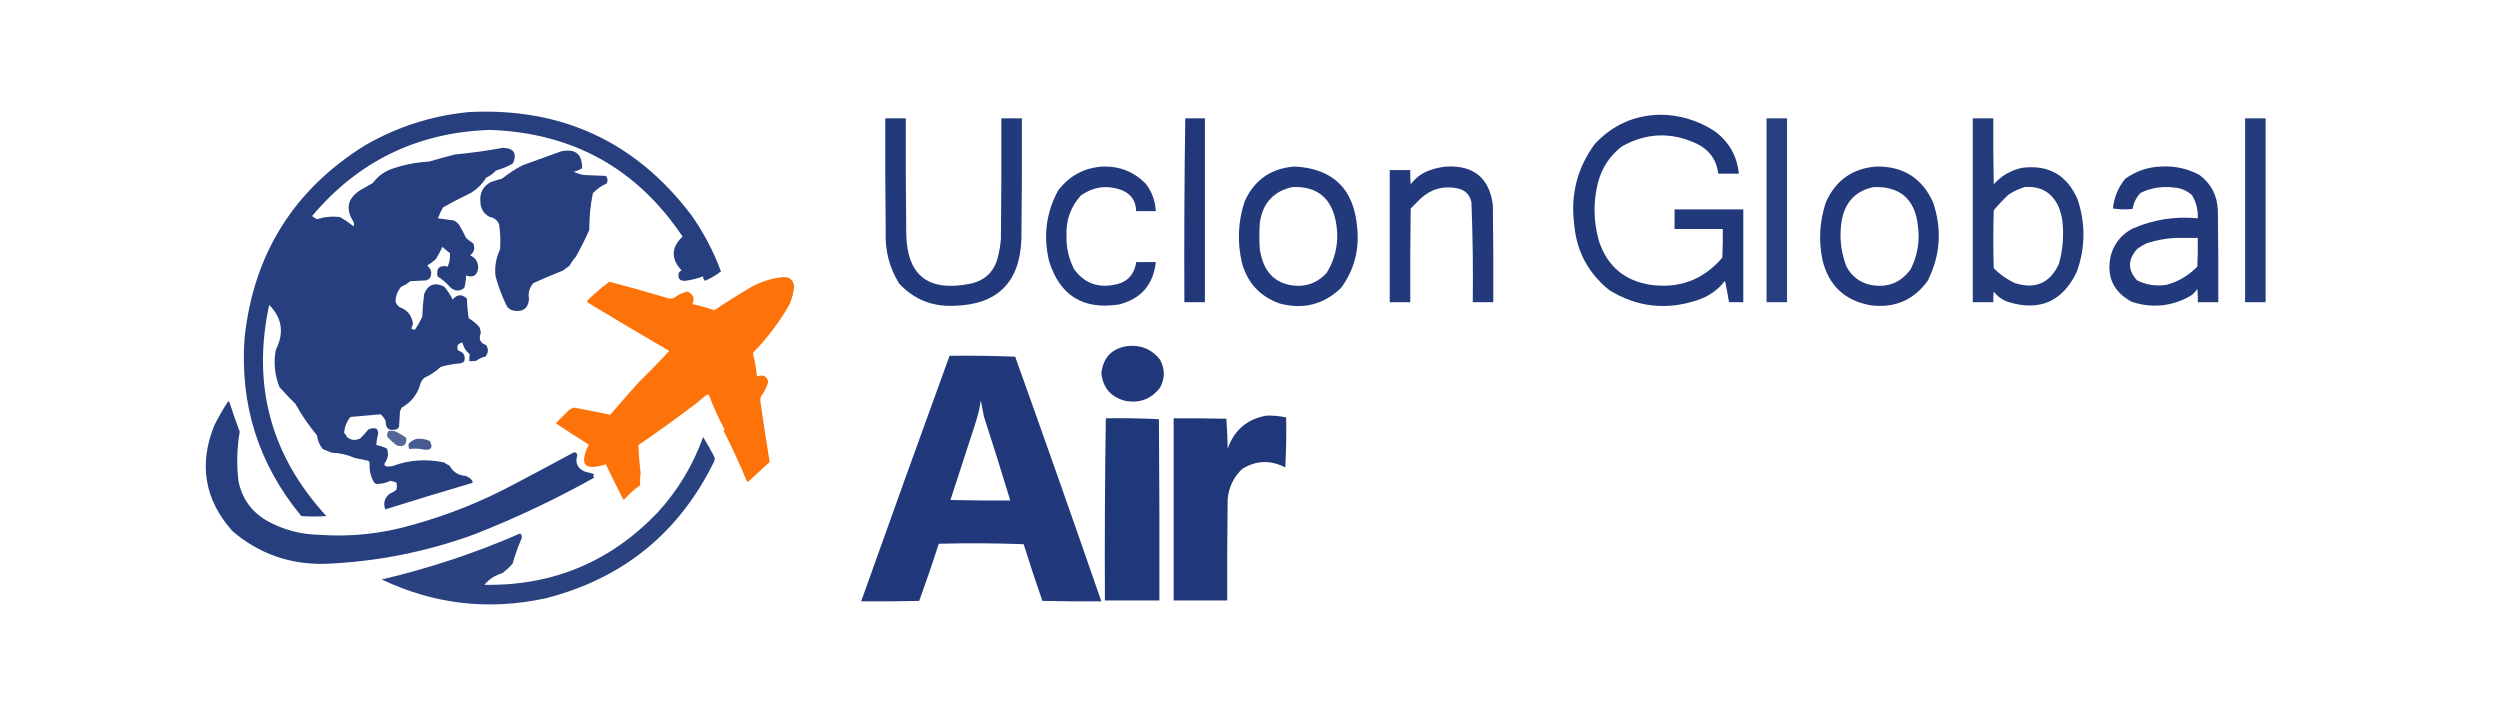 <?xml version="1.0" encoding="UTF-8"?>
<!DOCTYPE svg PUBLIC "-//W3C//DTD SVG 1.1//EN" "http://www.w3.org/Graphics/SVG/1.1/DTD/svg11.dtd">
<svg xmlns="http://www.w3.org/2000/svg" version="1.1" width="2800px" height="800px" style="shape-rendering:geometricPrecision; text-rendering:geometricPrecision; image-rendering:optimizeQuality; fill-rule:evenodd; clip-rule:evenodd" xmlns:xlink="http://www.w3.org/1999/xlink">
<g><path style="opacity:0.962" fill="#20387a" d="M 525.5,125.5 C 628.932,120.312 711.766,158.645 774,240.5C 787.894,260.116 799.061,281.283 807.5,304C 802.021,308.245 796.021,311.745 789.5,314.5C 788.05,313.15 787.383,311.484 787.5,309.5C 781.132,311.948 774.465,313.615 767.5,314.5C 761.613,314.785 759.113,312.119 760,306.5C 760.5,304.667 761.667,303.5 763.5,303C 751.242,289.824 751.575,277.158 764.5,265C 713.359,188.663 641.526,148.829 549,145.5C 467.948,148.112 401.448,180.279 349.5,242C 351.244,243.341 353.077,244.508 355,245.5C 363.333,242.893 371.833,242.06 380.5,243C 385.94,246.109 391.107,249.609 396,253.5C 396.667,251.833 396.667,250.167 396,248.5C 386.637,234.025 389.137,222.191 403.5,213C 408.167,210.333 412.833,207.667 417.5,205C 422.482,198.336 428.816,193.336 436.5,190C 450.714,184.78 465.381,181.78 480.5,181C 490.123,178.178 499.789,175.511 509.5,173C 527.617,171.319 545.617,168.819 563.5,165.5C 575.613,166.103 579.279,171.936 574.5,183C 568.518,186.491 562.185,189.157 555.5,191C 552.365,194.401 548.698,197.067 544.5,199C 540.167,206 534.5,211.667 527.5,216C 516.732,221.133 506.232,226.633 496,232.5C 493.893,236.381 492.059,240.381 490.5,244.5C 496.5,245.333 502.5,246.167 508.5,247C 510.609,248.141 512.442,249.641 514,251.5C 516.921,256.341 519.588,261.341 522,266.5C 524.488,268.743 527.154,270.743 530,272.5C 532.289,277.957 531.122,282.457 526.5,286C 532.704,288.711 535.704,293.545 535.5,300.5C 534.358,308.658 529.858,311.325 522,308.5C 521.881,313.282 521.215,317.949 520,322.5C 514.77,326.521 509.604,326.354 504.5,322C 500.206,317.027 495.372,312.86 490,309.5C 488.376,300.368 492.209,296.702 501.5,298.5C 503.456,293.679 504.289,288.679 504,283.5C 501.075,281.286 498.241,278.953 495.5,276.5C 493.28,281.338 490.78,286.004 488,290.5C 484.922,292.955 481.756,295.289 478.5,297.5C 483.199,301.508 484.199,306.174 481.5,311.5C 480.335,312.584 479.002,313.417 477.5,314C 471.5,314.333 465.5,314.667 459.5,315C 456.498,317.503 453.165,319.503 449.5,321C 445.282,325.821 443.115,331.321 443,337.5C 443.69,340.196 445.19,342.363 447.5,344C 456.005,346.975 461.005,352.975 462.5,362C 462.227,364.151 461.561,366.151 460.5,368C 461.872,368.402 463.205,368.902 464.5,369.5C 467.854,364.793 470.687,359.793 473,354.5C 473.261,346.13 473.928,337.797 475,329.5C 479.273,318.626 486.773,315.793 497.5,321C 501.301,325.439 504.467,330.273 507,335.5C 512.075,329.476 517.408,329.143 523,334.5C 523.108,341.911 523.775,349.245 525,356.5C 529.634,359.14 533.634,362.473 537,366.5C 537.869,368.581 538.369,370.747 538.5,373C 535.796,379.75 537.796,384.25 544.5,386.5C 547.348,391.077 547.015,395.411 543.5,399.5C 539.791,400.188 536.457,401.688 533.5,404C 530.854,404.497 528.187,404.664 525.5,404.5C 525.75,401.786 525.917,399.119 526,396.5C 521.67,393.158 519.003,388.825 518,383.5C 512.683,384.758 511.016,387.758 513,392.5C 519.197,394.343 521.53,398.343 520,404.5C 518.829,405.893 517.329,406.727 515.5,407C 508.004,407.472 500.67,408.805 493.5,411C 488.188,415.992 482.188,419.992 475.5,423C 473.383,424.731 471.883,426.898 471,429.5C 467.719,441.441 460.719,450.441 450,456.5C 449.333,457.833 448.667,459.167 448,460.5C 447.667,466.167 447.333,471.833 447,477.5C 446.5,479.333 445.333,480.5 443.5,481C 435.518,482.92 431.685,479.754 432,471.5C 430.533,468.734 428.7,466.234 426.5,464C 415.205,464.99 403.872,465.99 392.5,467C 388.196,472.269 385.862,478.269 385.5,485C 386.872,486.242 387.872,487.742 388.5,489.5C 393.388,493.165 398.388,493.665 403.5,491C 406.744,487.814 409.744,484.481 412.5,481C 415.366,479.543 418.366,479.21 421.5,480C 423.028,481.648 423.695,483.648 423.5,486C 422.38,490.082 421.713,494.248 421.5,498.5C 425.737,499.223 429.737,500.557 433.5,502.5C 435.407,508.384 434.573,513.718 431,518.5C 430.316,519.784 430.483,520.951 431.5,522C 434.167,522.667 436.833,522.667 439.5,522C 458.417,515.035 477.75,513.702 497.5,518C 499.336,519.419 501.336,520.586 503.5,521.5C 507.39,528.613 513.39,532.446 521.5,533C 524.562,534.061 527.062,535.894 529,538.5C 529.617,539.449 529.451,540.282 528.5,541C 496.071,550.532 463.738,560.365 431.5,570.5C 428.998,563.395 430.665,557.561 436.5,553C 439.249,551.877 441.749,550.377 444,548.5C 444.667,545.833 444.667,543.167 444,540.5C 441.782,539.528 439.449,538.861 437,538.5C 432.14,541.007 426.974,542.173 421.5,542C 420.584,541.626 419.75,541.126 419,540.5C 415.078,533.769 413.411,526.436 414,518.5C 413.626,517.584 413.126,516.75 412.5,516C 407.524,514.919 402.524,513.919 397.5,513C 389.253,509.291 380.587,507.291 371.5,507C 368.167,505.667 364.833,504.333 361.5,503C 357.836,498.501 355.67,493.334 355,487.5C 345.906,476.712 337.906,465.045 331,452.5C 324.769,446.358 318.769,440.025 313,433.5C 307.547,419.922 306.214,405.922 309,391.5C 318.481,372.878 315.981,356.211 301.5,341.5C 282.026,431.441 303.359,510.274 365.5,578C 356.167,578.667 346.833,578.667 337.5,578C 289.489,519.955 268.322,453.122 274,377.5C 284.32,283.962 329.153,212.462 408.5,163C 444.861,141.934 483.861,129.434 525.5,125.5 Z"/></g>
<g><path style="opacity:0.986" fill="#1f3779" d="M 1858.5,128.5 C 1881.05,128.519 1901.72,134.686 1920.5,147C 1936.5,158.839 1945.5,174.672 1947.5,194.5C 1939.83,194.5 1932.17,194.5 1924.5,194.5C 1922.53,179.062 1914.53,167.895 1900.5,161C 1871.94,147.594 1843.94,148.594 1816.5,164C 1803.32,174.175 1794.49,187.342 1790,203.5C 1784.21,225.902 1784.54,248.235 1791,270.5C 1800.36,298.266 1819.52,314.433 1848.5,319C 1881.08,323.439 1907.92,313.273 1929,288.5C 1929.5,277.839 1929.67,267.172 1929.5,256.5C 1911.5,256.5 1893.5,256.5 1875.5,256.5C 1875.5,249.167 1875.5,241.833 1875.5,234.5C 1901.17,234.5 1926.83,234.5 1952.5,234.5C 1952.5,269.167 1952.5,303.833 1952.5,338.5C 1947.17,338.5 1941.83,338.5 1936.5,338.5C 1935.2,330.476 1933.7,322.476 1932,314.5C 1924.07,324.727 1913.9,331.893 1901.5,336C 1866.66,347.787 1833.66,344.121 1802.5,325C 1778.72,305.946 1765.55,281.113 1763,250.5C 1758.96,217.655 1766.63,187.989 1786,161.5C 1805.55,140.307 1829.72,129.307 1858.5,128.5 Z"/></g>
<g><path style="opacity:0.981" fill="#1f3779" d="M 991.5,132.5 C 999.167,132.5 1006.83,132.5 1014.5,132.5C 1014.33,175.168 1014.5,217.835 1015,260.5C 1015.35,307.834 1038.85,327.001 1085.5,318C 1103.18,314.655 1114.01,304.155 1118,286.5C 1119.43,280.574 1120.43,274.574 1121,268.5C 1121.5,223.168 1121.67,177.835 1121.5,132.5C 1129.17,132.5 1136.83,132.5 1144.5,132.5C 1144.67,177.501 1144.5,222.501 1144,267.5C 1142.3,316.287 1117.13,341.287 1068.5,342.5C 1044,343.619 1023.5,335.286 1007,317.5C 996.064,299.759 991.064,280.425 992,259.5C 991.5,217.168 991.333,174.835 991.5,132.5 Z"/></g>
<g><path style="opacity:0.998" fill="#213779" d="M 1327.5,132.5 C 1334.83,132.5 1342.17,132.5 1349.5,132.5C 1349.5,201.167 1349.5,269.833 1349.5,338.5C 1341.83,338.5 1334.17,338.5 1326.5,338.5C 1326.17,269.762 1326.5,201.096 1327.5,132.5 Z"/></g>
<g><path style="opacity:0.96" fill="#20377a" d="M 1978.5,132.5 C 1986.17,132.5 1993.83,132.5 2001.5,132.5C 2001.5,201.167 2001.5,269.833 2001.5,338.5C 1993.83,338.5 1986.17,338.5 1978.5,338.5C 1978.5,269.833 1978.5,201.167 1978.5,132.5 Z"/></g>
<g><path style="opacity:0.978" fill="#1f3779" d="M 2209.5,132.5 C 2217.17,132.5 2224.83,132.5 2232.5,132.5C 2232.33,157.169 2232.5,181.836 2233,206.5C 2241.35,196.902 2251.85,190.735 2264.5,188C 2294.28,184.115 2315.11,195.948 2327,223.5C 2335.95,250.631 2335.61,277.631 2326,304.5C 2309.93,337.976 2284.09,349.143 2248.5,338C 2242.16,335.645 2236.99,331.811 2233,326.5C 2232.5,330.486 2232.33,334.486 2232.5,338.5C 2224.83,338.5 2217.17,338.5 2209.5,338.5C 2209.5,269.833 2209.5,201.167 2209.5,132.5 Z M 2267.5,209.5 C 2285.86,208.09 2298.69,215.757 2306,232.5C 2307.96,237.677 2309.29,243.01 2310,248.5C 2311.61,264.453 2310.28,280.12 2306,295.5C 2295.95,317.192 2279.45,324.358 2256.5,317C 2247.7,312.854 2239.87,307.354 2233,300.5C 2232.33,278.833 2232.33,257.167 2233,235.5C 2238.13,229.365 2243.63,223.531 2249.5,218C 2255.21,214.31 2261.21,211.477 2267.5,209.5 Z"/></g>
<g><path style="opacity:0.97" fill="#1f3779" d="M 2514.5,132.5 C 2522.17,132.5 2529.83,132.5 2537.5,132.5C 2537.5,201.167 2537.5,269.833 2537.5,338.5C 2529.83,338.5 2522.17,338.5 2514.5,338.5C 2514.5,269.833 2514.5,201.167 2514.5,132.5 Z"/></g>
<g><path style="opacity:0.961" fill="#20387a" d="M 628.5,169.5 C 644.366,166.215 652.199,172.549 652,188.5C 649.046,190.205 645.879,191.538 642.5,192.5C 646.044,193.978 649.71,195.145 653.5,196C 661.833,196.333 670.167,196.667 678.5,197C 680.662,199.522 680.995,202.355 679.5,205.5C 673.467,208.086 668.3,211.753 664,216.5C 661.249,230.007 659.915,243.673 660,257.5C 655.473,267.706 650.473,277.706 645,287.5C 642.277,290.557 639.944,293.89 638,297.5C 635.5,299.333 633,301.167 630.5,303C 619.354,307.409 608.354,312.075 597.5,317C 592.859,322.235 591.193,328.235 592.5,335C 591.499,345.326 585.833,349.659 575.5,348C 572.452,347.394 569.952,345.894 568,343.5C 562.578,332.643 558.244,321.31 555,309.5C 553.783,299.031 555.45,289.031 560,279.5C 560.776,270.126 560.442,260.793 559,251.5C 557.219,246.676 553.719,243.842 548.5,243C 541.553,239.278 538.053,233.445 538,225.5C 537.209,215.917 541.043,208.751 549.5,204C 553.787,202.512 558.12,201.178 562.5,200C 569.648,194.182 577.314,189.182 585.5,185C 599.909,179.7 614.243,174.533 628.5,169.5 Z"/></g>
<g><path style="opacity:0.983" fill="#1f3779" d="M 1450.5,186.5 C 1493.17,189.006 1516.34,211.672 1520,254.5C 1522.73,279.594 1516.73,302.261 1502,322.5C 1482.57,341.068 1459.73,346.901 1433.5,340C 1411.43,332.264 1397.27,317.098 1391,294.5C 1385.54,271.203 1386.54,248.203 1394,225.5C 1405.09,201.211 1423.92,188.211 1450.5,186.5 Z M 1447.5,209.5 C 1474.5,208.409 1490.66,221.076 1496,247.5C 1500.09,268.195 1496.76,287.528 1486,305.5C 1474.48,317.929 1460.31,322.429 1443.5,319C 1429.7,315.868 1420.2,307.702 1415,294.5C 1413.2,289.625 1411.86,284.625 1411,279.5C 1410.33,269.5 1410.33,259.5 1411,249.5C 1414.15,227.534 1426.31,214.201 1447.5,209.5 Z"/></g>
<g><path style="opacity:0.983" fill="#1f377a" d="M 1620.5,186.5 C 1650.88,185.245 1668.04,199.578 1672,229.5C 1672.5,265.832 1672.67,302.165 1672.5,338.5C 1664.83,338.5 1657.17,338.5 1649.5,338.5C 1649.97,301.126 1649.47,263.793 1648,226.5C 1646.17,218 1641,212.833 1632.5,211C 1616.96,207.735 1603.3,211.402 1591.5,222C 1587.67,225.833 1583.83,229.667 1580,233.5C 1579.5,268.498 1579.33,303.498 1579.5,338.5C 1571.83,338.5 1564.17,338.5 1556.5,338.5C 1556.5,289.167 1556.5,239.833 1556.5,190.5C 1564.17,190.5 1571.83,190.5 1579.5,190.5C 1579.33,195.844 1579.5,201.177 1580,206.5C 1585.23,199.292 1592.06,194.125 1600.5,191C 1607.1,188.524 1613.76,187.024 1620.5,186.5 Z"/></g>
<g><path style="opacity:0.983" fill="#1f3779" d="M 2101.5,186.5 C 2131.53,186.084 2152.7,199.418 2165,226.5C 2175.3,256.723 2173.3,286.056 2159,314.5C 2143.38,336.053 2122.21,345.22 2095.5,342C 2066.06,336.893 2047.89,319.727 2041,290.5C 2036.66,268.771 2037.99,247.438 2045,226.5C 2055.95,201.95 2074.78,188.616 2101.5,186.5 Z M 2098.5,209.5 C 2128.12,208.613 2144.62,222.947 2148,252.5C 2150.41,269.71 2147.74,286.043 2140,301.5C 2128.68,316.945 2113.52,322.778 2094.5,319C 2082.57,316.124 2073.74,309.29 2068,298.5C 2061.4,281.345 2059.74,263.678 2063,245.5C 2067.09,225.578 2078.92,213.578 2098.5,209.5 Z"/></g>
<g><path style="opacity:0.984" fill="#1f3779" d="M 1235.5,186.5 C 1254.14,186.097 1269.98,192.43 1283,205.5C 1290.08,214.569 1293.91,224.903 1294.5,236.5C 1287.17,236.5 1279.83,236.5 1272.5,236.5C 1272.26,225.178 1266.92,217.344 1256.5,213C 1240.07,206.98 1224.73,208.98 1210.5,219C 1198.98,231.881 1193.65,247.048 1194.5,264.5C 1194.21,277.571 1197.05,289.905 1203,301.5C 1214,316.729 1228.84,322.563 1247.5,319C 1262.14,316.527 1270.47,308.027 1272.5,293.5C 1279.83,293.5 1287.17,293.5 1294.5,293.5C 1291.76,318.741 1278.09,334.574 1253.5,341C 1213.2,347.282 1187.03,331.116 1175,292.5C 1168.27,264.81 1171.6,238.477 1185,213.5C 1197.73,196.719 1214.56,187.719 1235.5,186.5 Z"/></g>
<g><path style="opacity:0.981" fill="#1f3779" d="M 2420.5,186.5 C 2435.76,185.651 2450.09,188.818 2463.5,196C 2476.51,205.847 2483.34,219.014 2484,235.5C 2484.5,269.832 2484.67,304.165 2484.5,338.5C 2476.83,338.5 2469.17,338.5 2461.5,338.5C 2461.67,333.489 2461.5,328.489 2461,323.5C 2458.43,327.7 2454.93,330.867 2450.5,333C 2430.15,343.466 2409.15,345.133 2387.5,338C 2366.85,326.858 2359.02,309.691 2364,286.5C 2367.74,272.763 2375.9,262.597 2388.5,256C 2411.78,245.88 2436.11,242.046 2461.5,244.5C 2461.92,235.129 2459.75,226.462 2455,218.5C 2449.16,213.334 2442.33,210.501 2434.5,210C 2421.54,208.375 2409.21,210.375 2397.5,216C 2392.64,221.06 2389.64,227.06 2388.5,234C 2381.14,234.831 2373.81,234.665 2366.5,233.5C 2367.75,220.84 2372.42,209.673 2380.5,200C 2392.53,191.496 2405.86,186.996 2420.5,186.5 Z M 2435.5,266.5 C 2444.17,266.5 2452.83,266.5 2461.5,266.5C 2461.67,277.172 2461.5,287.839 2461,298.5C 2451.42,308.539 2439.92,315.372 2426.5,319C 2414.92,320.816 2403.92,319.15 2393.5,314C 2382.95,302.435 2382.95,290.768 2393.5,279C 2397.17,276.162 2401.17,273.829 2405.5,272C 2415.43,268.959 2425.43,267.126 2435.5,266.5 Z"/></g>
<g><path style="opacity:0.962" fill="#fd6d01" d="M 781.5,450.5 C 759.771,467.056 737.604,483.056 715,498.5C 715.382,508.952 716.216,519.452 717.5,530C 716.826,534.471 716.66,538.971 717,543.5C 710.572,547.923 704.739,553.09 699.5,559C 698.668,559.688 698.002,559.521 697.5,558.5C 691.039,545.744 684.705,532.91 678.5,520C 654.619,527.786 648.285,520.453 659.5,498C 646.996,490.249 634.663,482.249 622.5,474C 627.113,469.387 631.779,464.721 636.5,460C 638.453,458.367 640.62,457.201 643,456.5C 656.549,459.031 670.049,461.698 683.5,464.5C 694.147,452.018 704.981,439.685 716,427.5C 727.502,416.331 738.669,404.831 749.5,393C 719.034,375.265 688.701,357.265 658.5,339C 657.549,338.282 657.383,337.449 658,336.5C 665.752,328.907 673.918,321.907 682.5,315.5C 705.168,321.527 727.668,327.861 750,334.5C 751.32,334.201 752.82,334.034 754.5,334C 759.081,330.293 764.247,327.793 770,326.5C 776.475,329.432 778.308,334.099 775.5,340.5C 783.844,342.398 792.011,344.731 800,347.5C 813.223,338.62 826.723,330.12 840.5,322C 851.703,315.678 863.37,311.844 875.5,310.5C 883.794,309.456 888.461,312.956 889.5,321C 888.68,328.112 886.847,334.946 884,341.5C 872.854,360.78 859.521,378.447 844,394.5C 843.833,395.333 843.667,396.167 843.5,397C 845.563,404.755 846.896,412.422 847.5,420C 847.833,420.5 848.167,421 848.5,421.5C 854.674,419.254 858.674,421.254 860.5,427.5C 858.724,433.719 855.89,439.386 852,444.5C 851.833,446 851.667,447.5 851.5,449C 854.849,471.784 858.349,494.617 862,517.5C 854.167,524.667 846.333,531.833 838.5,539C 837.833,539.667 837.167,539.667 836.5,539C 828.681,520.17 820.014,501.336 810.5,482.5C 810.709,481.914 811.043,481.414 811.5,481C 804.844,468.552 799.011,455.718 794,442.5C 792.927,441.72 791.76,441.887 790.5,443C 787.31,445.364 784.31,447.864 781.5,450.5 Z"/></g>
<g><path style="opacity:0.992" fill="#1f377a" d="M 1263.5,387.5 C 1278.16,386.208 1289.99,391.208 1299,402.5C 1304.99,413.156 1304.99,423.822 1299,434.5C 1289.2,446.995 1276.36,451.828 1260.5,449C 1244.37,444.873 1235.37,434.54 1233.5,418C 1235.65,400.015 1245.65,389.848 1263.5,387.5 Z"/></g>
<g><path style="opacity:0.992" fill="#20377a" d="M 1063.5,398.5 C 1088.07,398.172 1112.57,398.506 1137,399.5C 1169.68,490.697 1201.84,582.03 1233.5,673.5C 1211.5,673.667 1189.5,673.5 1167.5,673C 1160.13,652.034 1153.13,630.867 1146.5,609.5C 1114.84,608.333 1083.17,608.167 1051.5,609C 1044.56,630.483 1037.23,651.816 1029.5,673C 1007.84,673.5 986.169,673.667 964.5,673.5C 997.205,581.752 1030.2,490.085 1063.5,398.5 Z M 1098.5,448.5 C 1099.57,454.374 1100.74,460.374 1102,466.5C 1112.14,497.76 1121.98,529.094 1131.5,560.5C 1109.16,560.667 1086.83,560.5 1064.5,560C 1073.66,531.861 1082.82,503.694 1092,475.5C 1094.96,466.647 1097.13,457.647 1098.5,448.5 Z"/></g>
<g><path style="opacity:0.961" fill="#20387a" d="M 255.5,449.5 C 256.117,449.611 256.617,449.944 257,450.5C 260.537,461.613 264.371,472.613 268.5,483.5C 265.377,501.75 264.877,520.084 267,538.5C 270.888,558.049 281.388,572.882 298.5,583C 316.79,593.261 336.457,598.594 357.5,599C 392.841,601.515 427.508,597.848 461.5,588C 500.814,577.178 538.481,562.178 574.5,543C 597.428,530.953 620.262,518.787 643,506.5C 645.164,506.666 646.331,507.833 646.5,510C 644.03,518.413 646.696,524.413 654.5,528C 658.167,529 661.833,530 665.5,531C 664.167,532.333 664.167,533.667 665.5,535C 622.56,558.97 578.227,579.97 532.5,598C 477.929,618.081 421.595,629.248 363.5,631.5C 324.404,632.304 290.07,620.138 260.5,595C 229.172,559.974 222.338,520.474 240,476.5C 244.673,467.146 249.84,458.146 255.5,449.5 Z"/></g>
<g><path style="opacity:0.004" fill="#fc6e01" d="M 781.5,450.5 C 782.833,451.167 782.833,451.167 781.5,450.5 Z"/></g>
<g><path style="opacity:0.994" fill="#203779" d="M 1418.5,465.5 C 1425.92,465.302 1433.26,465.968 1440.5,467.5C 1440.83,486.179 1440.5,504.845 1439.5,523.5C 1423.14,515.034 1407.14,515.534 1391.5,525C 1381.88,534.077 1376.38,545.244 1375,558.5C 1374.5,596.499 1374.33,634.499 1374.5,672.5C 1354.5,672.5 1334.5,672.5 1314.5,672.5C 1314.5,604.5 1314.5,536.5 1314.5,468.5C 1334.17,468.333 1353.84,468.5 1373.5,469C 1374.32,480.09 1374.82,491.257 1375,502.5C 1382.35,481.598 1396.85,469.265 1418.5,465.5 Z"/></g>
<g><path style="opacity:1" fill="#1f387a" d="M 1238.5,468.5 C 1258.41,468.174 1278.24,468.507 1298,469.5C 1298.5,537.166 1298.67,604.833 1298.5,672.5C 1278.17,672.5 1257.83,672.5 1237.5,672.5C 1237.17,604.429 1237.5,536.429 1238.5,468.5 Z"/></g>
<g><path style="opacity:0.764" fill="#20387a" d="M 435.5,482.5 C 437.857,482.337 440.19,482.503 442.5,483C 446.881,485.028 451.048,487.528 455,490.5C 455.729,498.09 452.229,500.923 444.5,499C 440.668,496.13 437.168,492.963 434,489.5C 433.167,486.829 433.667,484.496 435.5,482.5 Z"/></g>
<g><path style="opacity:0.948" fill="#20387a" d="M 787.5,489.5 C 791.892,496.608 796.059,503.942 800,511.5C 800.667,513.167 800.667,514.833 800,516.5C 760.861,596.628 698.028,647.794 611.5,670C 547.718,683.956 486.385,676.956 427.5,649C 480.751,636.527 532.418,619.361 582.5,597.5C 584.446,599.044 584.946,601.044 584,603.5C 580.103,612.628 576.77,621.962 574,631.5C 570.492,635.341 566.659,638.841 562.5,642C 554.461,644.345 547.795,648.678 542.5,655C 619.233,656.309 684.066,629.143 737,573.5C 759.362,548.938 776.195,520.938 787.5,489.5 Z"/></g>
<g><path style="opacity:0.82" fill="#20387a" d="M 466.5,491.5 C 471.777,490.931 476.777,491.765 481.5,494C 485.273,501.41 482.94,504.577 474.5,503.5C 469.166,502.35 463.833,502.183 458.5,503C 457.409,500.936 457.242,498.769 458,496.5C 460.523,494.173 463.357,492.507 466.5,491.5 Z"/></g>
</svg>
